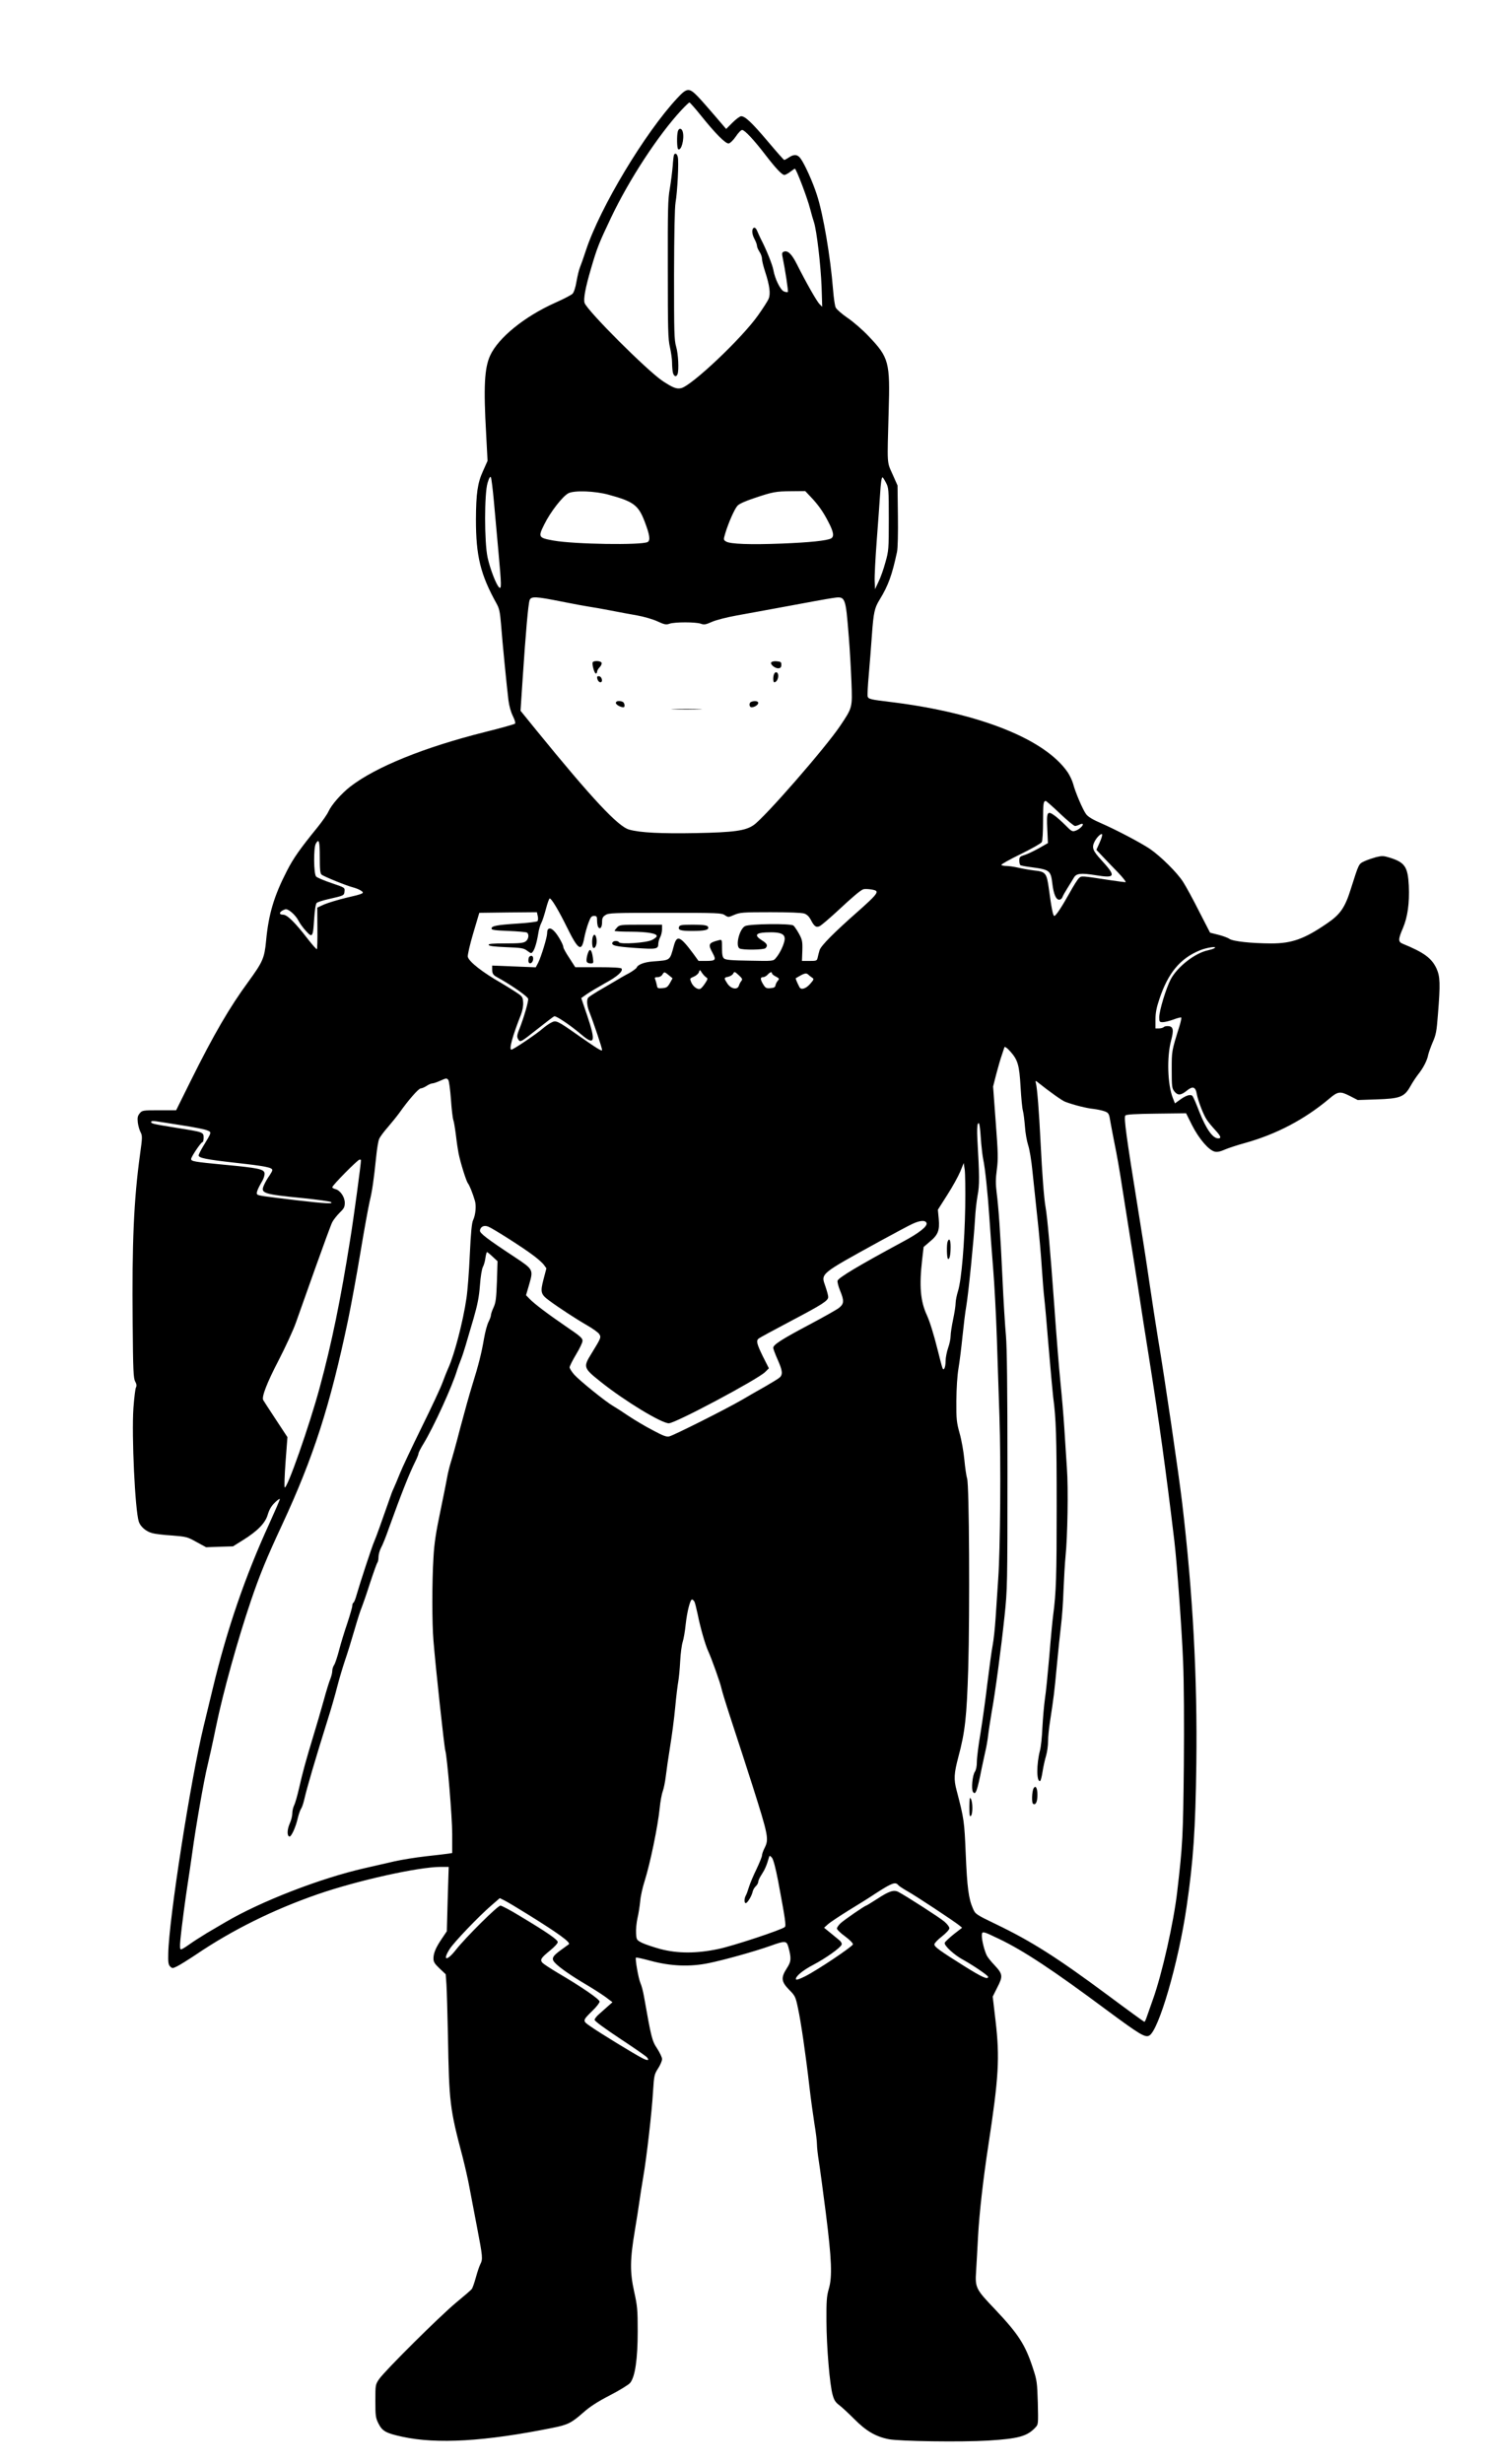 <?xml version="1.0" encoding="UTF-8" standalone="yes"?>
<svg version="1.0" xmlns="http://www.w3.org/2000/svg" width="900pt" height="1479pt" viewBox="0 0 1200 1972" preserveAspectRatio="xMidYMid meet">
  <g transform="translate(0,1972) scale(0.1,-0.1)" fill="#000000" stroke="none">
    <path d="M5423 18936 c-259 -277 -621 -879 -733 -1221 -18 -55 -39 -115 -47
-134 -8 -18 -20 -70 -28 -114 -8 -49 -21 -87 -32 -98 -10 -10 -73 -43 -141
-73 -243 -109 -453 -279 -518 -421 -46 -101 -54 -249 -32 -632 l11 -211 -37
-83 c-43 -94 -55 -178 -56 -387 0 -292 36 -440 166 -674 21 -38 27 -67 35
-165 11 -144 46 -499 59 -605 6 -48 20 -97 36 -129 15 -30 22 -55 17 -60 -5
-5 -115 -36 -244 -68 -482 -121 -871 -278 -1075 -436 -72 -56 -151 -146 -175
-200 -10 -22 -49 -78 -86 -124 -140 -172 -194 -248 -246 -350 -103 -200 -147
-346 -167 -561 -13 -138 -27 -168 -141 -325 -152 -207 -278 -424 -460 -790
l-119 -240 -136 0 c-133 0 -136 -1 -156 -25 -16 -20 -19 -34 -15 -72 3 -26 13
-61 22 -78 15 -29 15 -42 -4 -178 -50 -363 -65 -709 -59 -1347 3 -382 6 -444
20 -470 12 -22 13 -36 6 -49 -5 -9 -14 -84 -20 -164 -15 -222 13 -815 43 -909
13 -40 58 -79 107 -92 21 -6 92 -15 158 -19 115 -9 124 -11 197 -52 l77 -42
108 4 107 3 80 50 c117 73 180 137 199 206 12 39 28 67 56 94 22 22 40 34 40
28 0 -7 -39 -96 -86 -200 -191 -417 -337 -842 -449 -1308 -25 -104 -59 -244
-75 -310 -106 -439 -278 -1545 -283 -1817 -2 -71 1 -91 15 -105 17 -16 20 -16
55 1 21 10 90 53 153 95 291 197 619 359 970 481 317 110 809 220 988 220 l64
0 -8 -257 -7 -258 -39 -58 c-49 -72 -68 -117 -68 -160 0 -27 9 -42 49 -80 l49
-46 6 -83 c3 -46 8 -229 12 -408 9 -536 15 -585 117 -970 19 -74 45 -187 56
-250 12 -63 39 -207 61 -320 44 -229 46 -249 25 -290 -8 -15 -24 -63 -36 -107
-12 -43 -26 -84 -33 -92 -6 -8 -63 -57 -126 -109 -130 -108 -569 -544 -615
-611 -30 -44 -30 -46 -30 -175 0 -120 2 -135 25 -181 30 -60 60 -77 189 -105
279 -61 665 -38 1205 71 121 24 151 39 246 123 53 47 115 87 212 137 76 39
149 84 162 99 40 48 61 190 61 415 0 173 -3 202 -29 319 -34 156 -33 253 7
491 14 83 30 186 36 230 6 44 20 130 30 191 26 146 70 526 79 690 8 124 10
134 40 181 18 27 32 61 32 75 0 14 -18 51 -39 84 -41 61 -47 85 -106 419 -7
39 -19 86 -28 105 -16 36 -44 196 -36 204 3 3 56 -9 119 -26 161 -43 313 -49
464 -18 122 25 367 93 496 139 114 41 126 40 140 -6 26 -94 25 -119 -11 -174
-49 -76 -45 -107 18 -172 49 -49 52 -57 71 -147 24 -110 63 -379 92 -632 11
-97 30 -230 40 -295 11 -65 20 -138 20 -163 0 -25 7 -85 15 -135 8 -49 33
-236 56 -415 47 -375 53 -510 23 -610 -16 -55 -19 -95 -18 -255 1 -208 26
-510 50 -592 11 -40 23 -59 52 -80 20 -15 75 -66 122 -113 94 -95 172 -140
275 -160 90 -17 581 -24 795 -11 243 15 313 34 379 105 23 24 23 27 19 198 -5
162 -7 179 -38 273 -62 192 -117 276 -306 476 -152 159 -159 172 -150 303 3
56 11 184 16 286 10 180 41 454 81 715 85 556 93 706 59 1001 l-23 196 37 74
c46 89 44 106 -23 178 -27 28 -54 62 -61 76 -18 35 -40 119 -40 158 0 41 4 40
135 -23 199 -95 436 -252 866 -572 261 -193 306 -221 339 -203 76 41 234 583
299 1030 54 368 71 619 78 1145 9 689 -28 1366 -113 2085 -26 223 -142 1014
-194 1320 -16 96 -47 301 -70 455 -22 154 -63 415 -90 580 -93 577 -115 734
-101 748 9 9 79 13 249 15 l237 3 49 -98 c55 -107 132 -197 180 -209 20 -5 44
0 80 16 28 12 103 37 166 54 249 70 472 187 668 351 72 62 90 64 167 25 l64
-33 148 5 c191 6 225 19 273 104 18 33 48 77 65 99 39 49 70 109 78 153 4 18
20 63 36 101 26 58 32 88 42 222 20 247 18 304 -12 370 -39 82 -100 127 -271
197 -36 15 -36 35 3 125 38 90 53 200 47 339 -8 151 -31 186 -151 224 -51 16
-63 16 -110 5 -28 -8 -71 -22 -94 -33 -47 -22 -44 -17 -108 -218 -48 -154 -85
-208 -195 -282 -180 -123 -279 -158 -444 -158 -161 1 -304 16 -335 37 -14 10
-55 24 -90 33 l-64 16 -87 169 c-47 94 -105 200 -128 236 -48 76 -180 206
-267 266 -77 51 -263 149 -388 204 -68 29 -106 52 -122 73 -26 34 -87 176
-105 246 -7 24 -26 65 -43 90 -181 264 -702 472 -1399 560 -183 22 -194 25
-202 46 -3 8 1 87 9 176 8 90 19 233 25 318 13 179 21 215 61 280 70 114 100
197 140 384 6 29 9 147 7 290 l-3 241 -40 90 c-46 103 -43 65 -31 505 12 393
2 429 -160 599 -47 50 -123 116 -169 147 -45 31 -88 68 -95 83 -7 14 -16 78
-21 141 -21 265 -79 607 -130 762 -32 100 -96 242 -129 288 -25 35 -53 38 -95
10 -16 -11 -33 -20 -37 -20 -4 0 -63 67 -132 149 -128 151 -181 201 -213 201
-9 0 -41 -23 -69 -51 l-51 -51 -89 104 c-48 56 -110 127 -138 156 -69 71 -87
70 -163 -12z m186 -138 c117 -146 200 -230 225 -226 11 2 36 26 56 55 19 29
42 53 51 53 20 0 95 -80 186 -199 84 -109 133 -161 152 -161 8 0 29 11 47 25
18 14 35 25 37 25 11 0 100 -234 122 -320 9 -36 23 -84 31 -108 22 -67 54
-340 61 -517 l5 -160 -20 20 c-22 20 -110 176 -183 321 -41 82 -73 112 -104
100 -13 -4 -16 -14 -12 -34 24 -118 49 -283 44 -289 -4 -3 -18 -1 -32 5 -29
13 -72 102 -84 172 -8 43 -57 165 -100 247 -10 21 -24 51 -30 66 -6 16 -17 27
-24 25 -20 -7 -20 -47 2 -89 12 -22 21 -47 21 -57 0 -9 9 -30 20 -47 11 -16
20 -42 20 -56 0 -15 11 -61 25 -103 36 -110 45 -178 28 -217 -7 -18 -46 -78
-85 -133 -129 -183 -528 -560 -614 -582 -37 -9 -66 2 -151 58 -123 83 -598
557 -623 623 -11 30 6 122 51 275 49 168 64 205 160 407 146 307 377 660 563
861 32 34 61 62 65 62 4 0 45 -46 90 -102z m-1655 -3093 c9 -99 25 -279 36
-399 25 -271 25 -303 6 -287 -23 19 -73 149 -93 241 -26 124 -26 508 0 595 13
42 21 55 27 45 4 -8 15 -96 24 -195z m3138 153 c22 -41 23 -52 23 -293 0 -240
-1 -254 -27 -345 -14 -53 -39 -123 -55 -155 l-28 -60 -3 65 c-2 36 6 184 17
330 11 146 23 308 26 360 6 99 12 140 20 140 3 0 15 -19 27 -42z m-2220 -97
c199 -54 238 -83 288 -213 42 -110 48 -153 24 -166 -52 -26 -584 -18 -753 12
-121 22 -125 27 -74 129 49 100 148 227 194 250 46 24 213 18 321 -12z m1614
-13 c64 -67 103 -122 145 -204 43 -82 48 -118 22 -133 -35 -18 -171 -32 -393
-41 -255 -10 -414 -4 -447 16 -22 13 -22 15 -7 66 26 86 74 195 98 221 14 15
62 37 132 60 151 51 174 55 299 56 l111 1 40 -42z m-1991 -842 c94 -19 193
-37 220 -41 28 -4 104 -17 170 -30 66 -13 163 -31 215 -40 52 -9 125 -30 162
-47 58 -27 71 -29 99 -19 41 14 207 14 248 0 27 -10 40 -8 89 14 34 15 118 37
202 52 80 14 267 49 415 76 149 28 303 56 344 62 111 17 109 22 136 -310 8
-98 17 -259 21 -358 8 -210 9 -206 -91 -355 -117 -174 -602 -731 -692 -793
-65 -45 -155 -58 -465 -64 -271 -5 -444 3 -531 28 -89 24 -297 247 -745 797
l-125 154 17 256 c24 365 45 603 56 630 13 31 49 29 255 -12z m3990 -1696 c58
-55 112 -100 121 -100 8 0 24 5 36 11 11 6 22 8 25 5 10 -9 -27 -44 -57 -54
-25 -9 -32 -6 -81 44 -30 30 -71 67 -92 81 -53 37 -60 24 -53 -113 l5 -111
-72 -41 c-40 -22 -91 -47 -114 -54 -39 -12 -43 -16 -43 -45 0 -17 4 -34 9 -37
5 -3 44 -11 87 -16 149 -20 156 -26 169 -136 10 -80 29 -124 54 -124 11 0 22
9 26 20 3 11 23 45 43 77 20 32 42 67 48 78 20 36 55 40 175 21 160 -26 166
-10 45 122 -70 76 -78 100 -52 150 18 34 52 66 59 55 3 -5 -6 -35 -20 -66
l-26 -58 49 -52 c27 -29 83 -87 124 -129 41 -43 68 -78 60 -78 -8 0 -60 7
-115 15 -243 37 -236 37 -257 18 -11 -9 -44 -62 -75 -118 -66 -118 -111 -185
-123 -185 -10 0 -23 63 -43 215 -18 129 -25 139 -119 149 -35 4 -91 14 -126
22 -35 8 -78 14 -97 14 -19 0 -36 4 -39 8 -3 5 67 44 155 87 88 43 164 86 169
96 6 10 10 85 10 167 0 142 3 162 22 162 4 0 55 -45 113 -100z m-5925 -349 c0
-97 3 -131 14 -140 19 -16 202 -90 251 -102 22 -6 51 -17 64 -26 32 -21 24
-25 -119 -58 -63 -15 -141 -39 -173 -52 l-57 -26 1 -164 c1 -90 -1 -166 -4
-169 -3 -3 -36 34 -74 83 -100 130 -164 193 -196 193 -41 0 -31 27 16 43 22 8
82 -43 107 -92 10 -20 36 -56 59 -81 52 -58 57 -50 66 97 5 70 12 119 20 127
7 7 48 20 91 30 128 29 129 29 132 63 3 30 2 30 -104 66 -60 20 -115 44 -123
52 -20 20 -22 227 -3 263 25 45 32 22 32 -107z m4453 -270 c16 -16 -10 -45
-137 -158 -199 -175 -304 -281 -315 -317 -5 -17 -12 -43 -15 -58 -6 -27 -9
-28 -66 -28 l-60 0 3 83 c2 74 -1 87 -27 135 -16 29 -36 58 -44 65 -22 18
-349 14 -387 -4 -46 -23 -79 -158 -45 -179 22 -14 194 -12 208 2 21 21 13 37
-29 63 -61 39 -51 59 31 63 128 6 165 -13 148 -75 -12 -45 -40 -99 -68 -131
-19 -23 -21 -24 -208 -20 -142 2 -193 6 -205 17 -13 10 -17 31 -17 83 0 69 0
70 -25 64 -83 -21 -89 -32 -50 -103 30 -56 24 -63 -56 -63 l-57 0 -42 58
c-105 141 -131 152 -155 65 -34 -123 -25 -116 -167 -127 -69 -5 -122 -25 -131
-49 -3 -7 -31 -28 -63 -46 -33 -17 -86 -48 -119 -68 -33 -19 -91 -54 -130 -76
-38 -23 -73 -46 -77 -52 -13 -18 -9 -65 10 -113 34 -86 102 -288 102 -305 0
-13 -37 10 -185 113 -176 124 -183 127 -223 106 -18 -9 -47 -30 -66 -46 -47
-42 -237 -170 -252 -170 -21 0 8 107 76 279 13 34 20 70 18 100 -3 44 -5 47
-65 86 -34 22 -83 52 -110 68 -152 87 -259 171 -268 210 -3 12 16 96 43 187
l49 165 231 3 230 2 7 -31 c4 -17 3 -35 -3 -41 -5 -5 -77 -14 -158 -19 -168
-11 -209 -19 -209 -40 0 -11 27 -15 135 -19 74 -3 141 -9 148 -13 20 -13 14
-54 -10 -71 -18 -13 -52 -16 -161 -16 -106 0 -138 -3 -135 -12 3 -9 44 -14
141 -18 123 -5 138 -7 168 -29 31 -23 33 -23 46 -5 15 21 31 74 43 148 4 28
15 65 24 81 9 17 25 67 37 113 12 45 25 82 30 82 14 0 70 -93 138 -231 90
-183 117 -200 138 -86 7 36 22 91 34 122 17 46 24 55 45 55 21 0 24 -5 24 -37
0 -21 4 -44 9 -52 15 -23 31 -2 31 39 0 32 5 43 27 57 25 17 63 18 478 18 423
0 452 -1 478 -19 27 -18 28 -18 76 3 46 19 67 21 289 21 149 0 251 -4 271 -11
21 -7 38 -24 51 -48 28 -56 45 -67 75 -51 14 8 76 61 138 118 123 115 184 166
207 175 18 7 92 -2 103 -12z m2707 -460 c-8 -5 -31 -12 -50 -16 -104 -22 -244
-131 -298 -232 -37 -71 -92 -251 -92 -304 0 -36 2 -39 29 -39 16 0 54 10 85
21 31 12 59 19 62 16 3 -3 -3 -34 -14 -69 -63 -201 -62 -197 -62 -349 0 -133
2 -149 21 -173 27 -34 52 -33 100 6 48 39 70 31 80 -28 10 -54 54 -169 81
-207 12 -18 41 -53 65 -79 47 -51 53 -68 25 -68 -44 0 -97 76 -152 215 -23 61
-47 116 -53 123 -14 18 -52 7 -101 -29 l-40 -29 -17 43 c-43 108 -49 329 -14
460 22 82 18 111 -19 115 -16 2 -33 -1 -39 -7 -6 -6 -24 -11 -39 -11 l-28 0 0
71 c0 53 8 95 31 163 70 210 166 326 325 391 55 23 149 36 114 16z m-4066
-233 c14 -8 12 -14 -10 -48 -14 -21 -31 -41 -38 -43 -22 -9 -57 17 -72 51 -13
32 -13 32 20 46 19 8 37 24 41 36 7 22 7 22 25 -6 10 -15 26 -31 34 -36z m281
-28 c-7 -8 -16 -25 -20 -38 -11 -36 -63 -27 -92 17 -29 44 -29 47 6 54 17 4
35 15 40 25 10 19 12 18 45 -12 28 -26 32 -33 21 -46z m-580 45 l29 -24 -21
-38 c-19 -33 -27 -38 -61 -41 -36 -3 -40 -1 -44 25 -3 15 -9 36 -13 46 -6 14
-2 17 19 17 15 0 31 8 38 20 16 25 16 25 53 -5z m825 15 c0 -5 14 -17 31 -25
28 -15 29 -18 16 -33 -8 -9 -17 -26 -19 -37 -2 -15 -12 -21 -40 -23 -33 -3
-40 1 -58 30 -25 41 -25 58 -2 58 11 0 27 9 37 20 19 21 35 26 35 10z m323
-35 c14 -9 12 -15 -16 -47 -34 -40 -74 -53 -87 -28 -21 41 -33 70 -29 72 65
39 82 45 99 29 9 -9 24 -20 33 -26z m1587 -592 c58 -66 70 -107 80 -280 5 -87
13 -174 19 -193 5 -19 12 -75 16 -125 3 -49 15 -116 25 -147 11 -31 27 -125
35 -210 9 -84 27 -254 40 -378 14 -124 29 -301 35 -395 6 -93 15 -204 20 -245
5 -41 21 -219 35 -395 15 -176 31 -353 36 -395 23 -171 28 -313 28 -875 0
-563 -4 -688 -28 -870 -6 -44 -20 -192 -31 -330 -12 -137 -27 -290 -35 -340
-7 -49 -16 -151 -20 -226 -3 -75 -12 -160 -20 -189 -28 -108 -28 -250 1 -243
5 1 14 35 20 75 6 40 19 97 28 127 9 30 16 82 16 115 0 34 7 106 16 161 30
198 34 227 54 442 11 120 27 268 34 328 8 61 17 189 20 285 4 96 11 216 16
265 16 155 23 541 11 705 -6 85 -15 232 -21 325 -6 94 -20 258 -31 365 -11
107 -33 382 -49 610 -33 453 -55 705 -70 790 -13 74 -27 261 -40 520 -12 244
-27 433 -37 470 -5 21 -4 23 8 14 100 -80 203 -153 226 -161 72 -27 173 -52
226 -57 32 -4 73 -13 92 -20 31 -13 34 -18 45 -88 7 -40 23 -122 35 -183 13
-60 40 -213 59 -340 20 -126 48 -300 61 -385 14 -85 43 -270 65 -410 21 -140
61 -397 89 -570 80 -504 135 -901 202 -1461 21 -177 60 -713 70 -964 7 -163 9
-493 6 -835 -6 -566 -9 -630 -53 -1008 -28 -245 -122 -662 -195 -864 -22 -62
-45 -128 -51 -145 -6 -18 -14 -33 -17 -33 -3 0 -134 95 -291 212 -410 304
-610 431 -894 568 -164 79 -168 82 -187 126 -35 78 -47 172 -58 436 -11 262
-13 281 -73 510 -24 90 -21 135 14 268 54 201 67 321 79 710 13 454 8 1471 -9
1518 -6 18 -16 86 -22 150 -6 64 -23 160 -38 212 -24 87 -27 110 -26 260 1
103 7 201 17 260 9 52 23 167 32 255 9 88 22 196 30 240 17 97 61 537 70 695
3 63 13 150 21 194 16 79 15 158 -2 453 -3 61 -2 109 4 119 12 21 17 -10 27
-156 4 -47 11 -104 16 -128 15 -67 37 -280 49 -462 6 -91 19 -273 30 -405 11
-132 24 -384 30 -560 6 -176 15 -462 21 -635 12 -364 7 -1048 -10 -1295 -6
-93 -16 -235 -21 -315 -5 -80 -16 -179 -24 -220 -8 -41 -26 -174 -41 -295 -14
-121 -39 -301 -55 -400 -17 -98 -30 -204 -30 -235 0 -35 -6 -64 -16 -79 -19
-27 -30 -139 -15 -161 21 -30 34 7 71 195 7 33 19 89 27 125 9 36 19 94 23
130 4 36 17 119 28 185 29 159 76 509 104 775 22 208 23 246 23 1160 0 676 -4
983 -12 1080 -7 74 -20 281 -28 460 -17 367 -31 566 -47 690 -8 65 -8 108 2
181 11 85 10 131 -9 380 l-21 284 25 98 c14 53 34 123 45 154 11 32 20 59 20
60 0 13 23 -3 50 -34z m-4501 -226 c6 -8 15 -77 21 -155 5 -77 14 -151 19
-165 5 -13 14 -68 21 -123 6 -54 16 -119 21 -144 16 -79 62 -224 75 -240 12
-15 36 -73 56 -140 12 -41 5 -113 -15 -155 -10 -21 -18 -101 -26 -275 -6 -135
-18 -292 -27 -350 -27 -186 -97 -452 -144 -555 -10 -22 -31 -74 -46 -115 -14
-41 -91 -205 -170 -365 -78 -159 -157 -326 -174 -370 -18 -44 -37 -91 -44
-105 -7 -14 -21 -47 -30 -75 -73 -209 -118 -334 -130 -360 -16 -34 -117 -342
-141 -427 -8 -31 -20 -60 -25 -63 -6 -3 -10 -15 -10 -26 0 -11 -18 -73 -39
-137 -22 -64 -52 -161 -66 -216 -14 -54 -32 -108 -40 -120 -8 -11 -15 -32 -15
-47 0 -15 -7 -43 -15 -63 -9 -21 -34 -101 -55 -179 -22 -78 -58 -203 -81 -277
-61 -201 -86 -293 -114 -416 -14 -62 -32 -125 -40 -140 -8 -16 -15 -45 -15
-65 0 -20 -9 -57 -21 -83 -21 -48 -22 -97 -3 -103 15 -5 51 73 68 148 8 33 20
66 26 74 6 8 18 40 25 72 25 107 85 311 195 663 22 69 53 177 69 240 16 63 45
160 64 216 19 55 53 165 76 245 23 79 48 158 56 174 7 17 37 102 65 190 29 88
56 164 61 170 5 5 9 25 9 45 0 19 9 52 20 73 12 21 41 93 64 160 96 266 161
432 211 532 14 28 25 56 25 63 0 7 18 43 41 80 81 133 230 459 268 587 7 22
21 60 31 85 10 25 27 77 38 115 12 39 39 135 63 214 32 111 44 173 51 265 5
69 15 132 24 148 8 14 17 47 20 72 4 25 9 46 13 46 3 0 24 -17 45 -37 l39 -36
-5 -162 c-5 -135 -9 -169 -27 -208 -12 -25 -21 -53 -21 -62 0 -9 -9 -33 -19
-53 -11 -21 -27 -80 -36 -132 -20 -118 -45 -217 -94 -373 -21 -67 -64 -221
-96 -342 -31 -121 -66 -247 -77 -280 -10 -33 -23 -85 -28 -115 -5 -30 -30
-154 -55 -275 -35 -167 -49 -256 -55 -370 -12 -189 -12 -528 0 -665 18 -222
86 -849 95 -880 15 -51 55 -534 55 -665 l0 -154 -32 -5 c-18 -3 -98 -12 -178
-21 -80 -9 -192 -27 -250 -40 -58 -13 -166 -38 -240 -55 -357 -81 -838 -268
-1120 -435 -30 -18 -95 -56 -145 -85 -49 -30 -113 -71 -142 -92 -29 -21 -57
-38 -64 -38 -9 0 -10 21 -5 78 9 95 41 336 60 457 8 50 24 160 36 245 26 193
93 578 120 686 11 44 43 188 70 320 55 268 174 696 279 1005 70 206 125 340
248 604 253 544 385 955 529 1640 24 116 69 359 99 540 30 182 64 366 74 410
21 86 33 172 52 355 6 63 17 129 24 145 7 17 38 59 70 95 31 36 73 88 94 117
68 97 152 193 169 193 9 0 31 9 47 20 17 11 37 20 46 20 9 0 36 9 60 20 53 23
54 24 68 7z m-2136 -362 c93 -14 184 -32 203 -40 40 -16 41 -12 -30 -129 -20
-33 -36 -66 -36 -72 0 -21 61 -33 300 -60 234 -26 290 -37 290 -58 0 -7 -11
-26 -23 -44 -13 -17 -32 -50 -42 -72 -32 -70 -16 -76 318 -109 108 -11 205
-25 215 -30 28 -17 -42 -13 -268 13 -276 33 -305 37 -319 46 -13 8 -2 40 39
110 11 19 19 46 18 60 -4 34 -47 43 -323 69 -240 23 -265 27 -265 46 0 17 79
135 91 135 5 0 9 16 9 35 0 45 -1 45 -215 79 -196 32 -205 34 -205 48 0 7 14
8 38 5 20 -3 113 -17 205 -32z m1437 -278 c0 -29 -59 -467 -86 -632 -77 -485
-148 -833 -245 -1190 -82 -304 -262 -816 -280 -798 -4 4 -1 97 7 205 l15 197
-94 143 c-52 79 -97 148 -100 154 -14 24 30 139 124 319 54 105 117 241 138
301 21 60 92 258 156 439 65 182 125 346 135 365 10 19 37 53 59 75 34 33 41
45 41 79 0 47 -36 100 -75 110 -14 4 -25 10 -25 15 0 15 204 221 218 221 6 0
12 -1 12 -3z m4837 -372 c-5 -293 -30 -586 -57 -674 -11 -35 -20 -80 -20 -100
0 -20 -9 -78 -20 -130 -11 -52 -20 -111 -20 -133 0 -21 -9 -64 -20 -95 -11
-32 -20 -78 -20 -103 0 -52 -15 -85 -25 -58 -4 9 -22 76 -40 150 -31 124 -63
225 -85 273 -52 112 -62 234 -38 443 l12 103 49 42 c67 55 80 90 72 183 l-7
73 75 118 c42 65 88 149 104 187 l28 69 8 -54 c4 -30 6 -162 4 -294z m-310
-132 c10 -26 -58 -80 -193 -152 -348 -188 -511 -285 -519 -310 -3 -9 6 -45 20
-79 34 -83 32 -105 -8 -138 -19 -15 -124 -74 -235 -133 -221 -117 -292 -162
-292 -187 0 -9 16 -51 35 -94 39 -87 43 -119 17 -143 -9 -9 -60 -40 -112 -70
-52 -29 -140 -80 -195 -112 -124 -72 -540 -281 -577 -290 -22 -6 -50 5 -132
49 -58 30 -146 82 -195 115 -49 33 -106 70 -127 82 -53 30 -263 199 -307 248
-20 23 -37 49 -37 59 0 9 23 55 51 102 28 46 52 95 52 109 2 21 -17 38 -128
113 -152 104 -259 185 -297 225 l-27 28 26 89 c33 115 31 118 -112 213 -228
150 -286 195 -283 216 5 31 32 44 66 31 38 -15 276 -166 359 -229 37 -27 76
-62 87 -77 l20 -28 -23 -88 c-27 -103 -22 -120 44 -169 74 -55 216 -148 303
-198 46 -26 90 -58 98 -70 18 -27 16 -31 -60 -155 -69 -111 -67 -117 75 -230
189 -151 484 -330 543 -330 53 0 709 350 771 410 l30 30 -48 95 c-49 100 -55
126 -34 143 7 6 121 68 252 137 262 138 305 166 305 196 0 11 -10 48 -22 83
-37 107 -53 94 437 364 116 63 233 126 260 138 60 28 103 31 112 7z m-1858
-3030 c5 -10 16 -55 26 -101 21 -106 61 -246 85 -297 28 -61 97 -255 105 -295
3 -19 44 -150 90 -290 46 -140 118 -361 159 -490 127 -401 133 -428 96 -500
-11 -22 -20 -48 -20 -58 0 -10 -20 -59 -43 -108 -24 -49 -52 -114 -61 -144 -9
-30 -21 -63 -27 -72 -12 -23 -12 -58 1 -58 13 0 48 57 55 91 3 15 15 35 26 45
10 9 19 25 19 35 0 10 13 37 29 61 24 37 39 71 58 138 4 12 8 10 23 -7 11 -14
29 -81 49 -185 57 -304 65 -358 54 -369 -21 -21 -412 -151 -532 -176 -175 -37
-326 -37 -466 0 -54 15 -120 37 -145 49 -44 23 -45 24 -48 77 -2 29 3 83 11
120 9 36 18 98 22 136 3 39 19 111 35 160 46 147 106 438 121 585 5 52 16 113
25 136 8 23 19 77 24 120 5 43 20 149 34 234 14 85 33 227 41 315 8 88 20 183
25 210 5 28 12 100 15 160 3 61 12 130 20 155 8 25 19 88 24 140 11 102 36
200 51 200 5 0 13 -8 19 -17z m1631 -2268 c6 -8 40 -30 73 -49 64 -35 374
-240 416 -274 l23 -19 -67 -52 c-36 -29 -69 -60 -72 -68 -8 -21 76 -99 150
-138 76 -42 197 -124 197 -135 0 -25 -49 -3 -191 86 -199 125 -239 154 -239
174 0 9 27 38 60 63 36 29 60 55 60 66 0 11 -18 35 -41 54 -36 31 -305 204
-368 237 -36 18 -74 6 -167 -55 -47 -30 -87 -55 -90 -55 -10 0 -176 -114 -205
-141 -16 -15 -29 -34 -29 -42 0 -9 29 -37 65 -63 39 -29 64 -55 63 -64 -4 -18
-284 -206 -383 -256 -44 -22 -71 -31 -73 -24 -7 21 52 71 138 116 96 50 218
136 227 161 4 10 -3 24 -19 37 -14 12 -47 39 -73 60 l-48 39 30 27 c16 15 90
64 164 110 74 45 175 108 224 141 124 80 153 91 175 64z m-2960 -238 c242
-150 340 -222 324 -236 -5 -4 -33 -24 -62 -45 -71 -51 -80 -71 -50 -103 33
-36 127 -102 244 -171 56 -33 128 -79 160 -102 l57 -43 -35 -31 c-19 -17 -51
-45 -71 -63 -20 -17 -37 -38 -37 -47 0 -10 81 -69 203 -150 112 -74 209 -141
216 -150 22 -26 6 -29 -38 -6 -58 29 -344 204 -413 253 -67 46 -67 45 16 127
31 30 56 62 56 72 0 19 -146 119 -332 228 -59 35 -115 72 -125 82 -22 25 -13
39 63 101 32 26 59 55 59 65 0 19 -83 77 -300 207 -77 47 -148 85 -159 85 -22
0 -277 -253 -355 -352 -74 -95 -112 -91 -51 5 34 54 233 262 333 348 l68 59
42 -21 c23 -12 107 -62 187 -112z"/>
    <path d="M5426 18668 c-9 -35 -7 -136 3 -142 25 -16 51 82 37 138 -8 32 -32
34 -40 4z"/>
    <path d="M5396 18482 c-3 -5 -8 -47 -11 -93 -4 -46 -14 -127 -23 -179 -15 -82
-17 -171 -16 -645 0 -481 2 -559 17 -623 9 -40 17 -95 17 -121 0 -27 3 -63 6
-80 7 -33 28 -42 38 -15 12 32 6 161 -11 219 -16 54 -17 116 -17 575 1 337 5
537 12 580 15 83 27 329 18 363 -6 27 -20 35 -30 19z"/>
    <path d="M4745 14420 c-8 -13 13 -90 25 -90 6 0 10 7 10 15 0 8 9 24 21 36 11
11 18 27 15 35 -6 16 -62 19 -71 4z"/>
    <path d="M6174 14419 c-10 -17 34 -51 60 -47 15 2 21 10 21 28 0 22 -5 25 -37
28 -21 2 -39 -2 -44 -9z"/>
    <path d="M6196 14324 c-9 -23 -7 -64 2 -64 17 0 32 25 32 52 0 31 -24 39 -34
12z"/>
    <path d="M4780 14302 c0 -22 13 -42 27 -42 21 0 12 44 -9 48 -10 2 -18 -1 -18
-6z"/>
    <path d="M4930 14095 c0 -14 37 -35 61 -35 15 0 10 37 -7 44 -28 11 -54 6 -54
-9z"/>
    <path d="M6013 14103 c-19 -7 -16 -43 3 -43 24 0 54 19 54 35 0 15 -31 19 -57
8z"/>
    <path d="M5398 14043 c57 -2 147 -2 200 0 53 1 7 3 -103 3 -110 0 -154 -2 -97
-3z"/>
    <path d="M4940 12298 c-11 -12 -20 -24 -20 -27 0 -4 60 -7 133 -7 133 -1 211
-15 204 -37 -1 -7 -19 -20 -39 -30 -44 -22 -251 -36 -262 -18 -9 14 -43 14
-52 0 -15 -25 23 -34 179 -45 174 -12 187 -10 187 35 1 14 7 37 15 51 8 14 14
42 15 63 l0 37 -170 0 c-161 0 -170 -1 -190 -22z"/>
    <path d="M5436 12303 c-10 -26 12 -33 104 -33 96 0 130 7 130 25 0 20 -25 25
-130 25 -82 0 -99 -3 -104 -17z"/>
    <path d="M4387 12283 c-4 -3 -7 -18 -7 -32 0 -32 -47 -185 -71 -234 l-20 -38
-174 7 -175 7 0 -29 c0 -35 7 -47 41 -65 113 -62 244 -154 247 -172 4 -19 -35
-153 -69 -239 -23 -56 -23 -68 -6 -92 13 -17 23 -11 143 84 71 56 134 105 141
107 14 6 131 -73 218 -147 106 -90 116 -57 47 149 l-49 144 44 31 c24 17 90
56 145 87 100 54 147 96 134 118 -5 7 -68 11 -189 11 l-182 0 -47 73 c-27 40
-48 79 -48 86 0 19 -36 85 -65 120 -26 30 -45 38 -58 24z"/>
    <path d="M4746 12224 c-9 -24 -7 -82 3 -89 17 -10 33 35 26 71 -6 36 -19 44
-29 18z"/>
    <path d="M4715 12111 c-13 -22 -24 -72 -18 -87 3 -8 17 -14 30 -14 25 0 25 2
19 47 -7 50 -19 72 -31 54z"/>
    <path d="M4237 12063 c-4 -3 -7 -17 -7 -30 0 -35 34 -26 38 10 3 26 -14 37
-31 20z"/>
    <path d="M8275 5410 c-14 -22 -18 -117 -5 -125 21 -13 35 14 35 72 0 53 -14
79 -30 53z"/>
    <path d="M7760 5261 c0 -68 2 -82 13 -72 15 15 15 109 -1 136 -9 16 -11 5 -12
-64z"/>
    <path d="M7586 9784 c-9 -24 -7 -132 3 -138 12 -8 21 30 21 97 0 55 -11 74
-24 41z"/>
  </g>
</svg>
